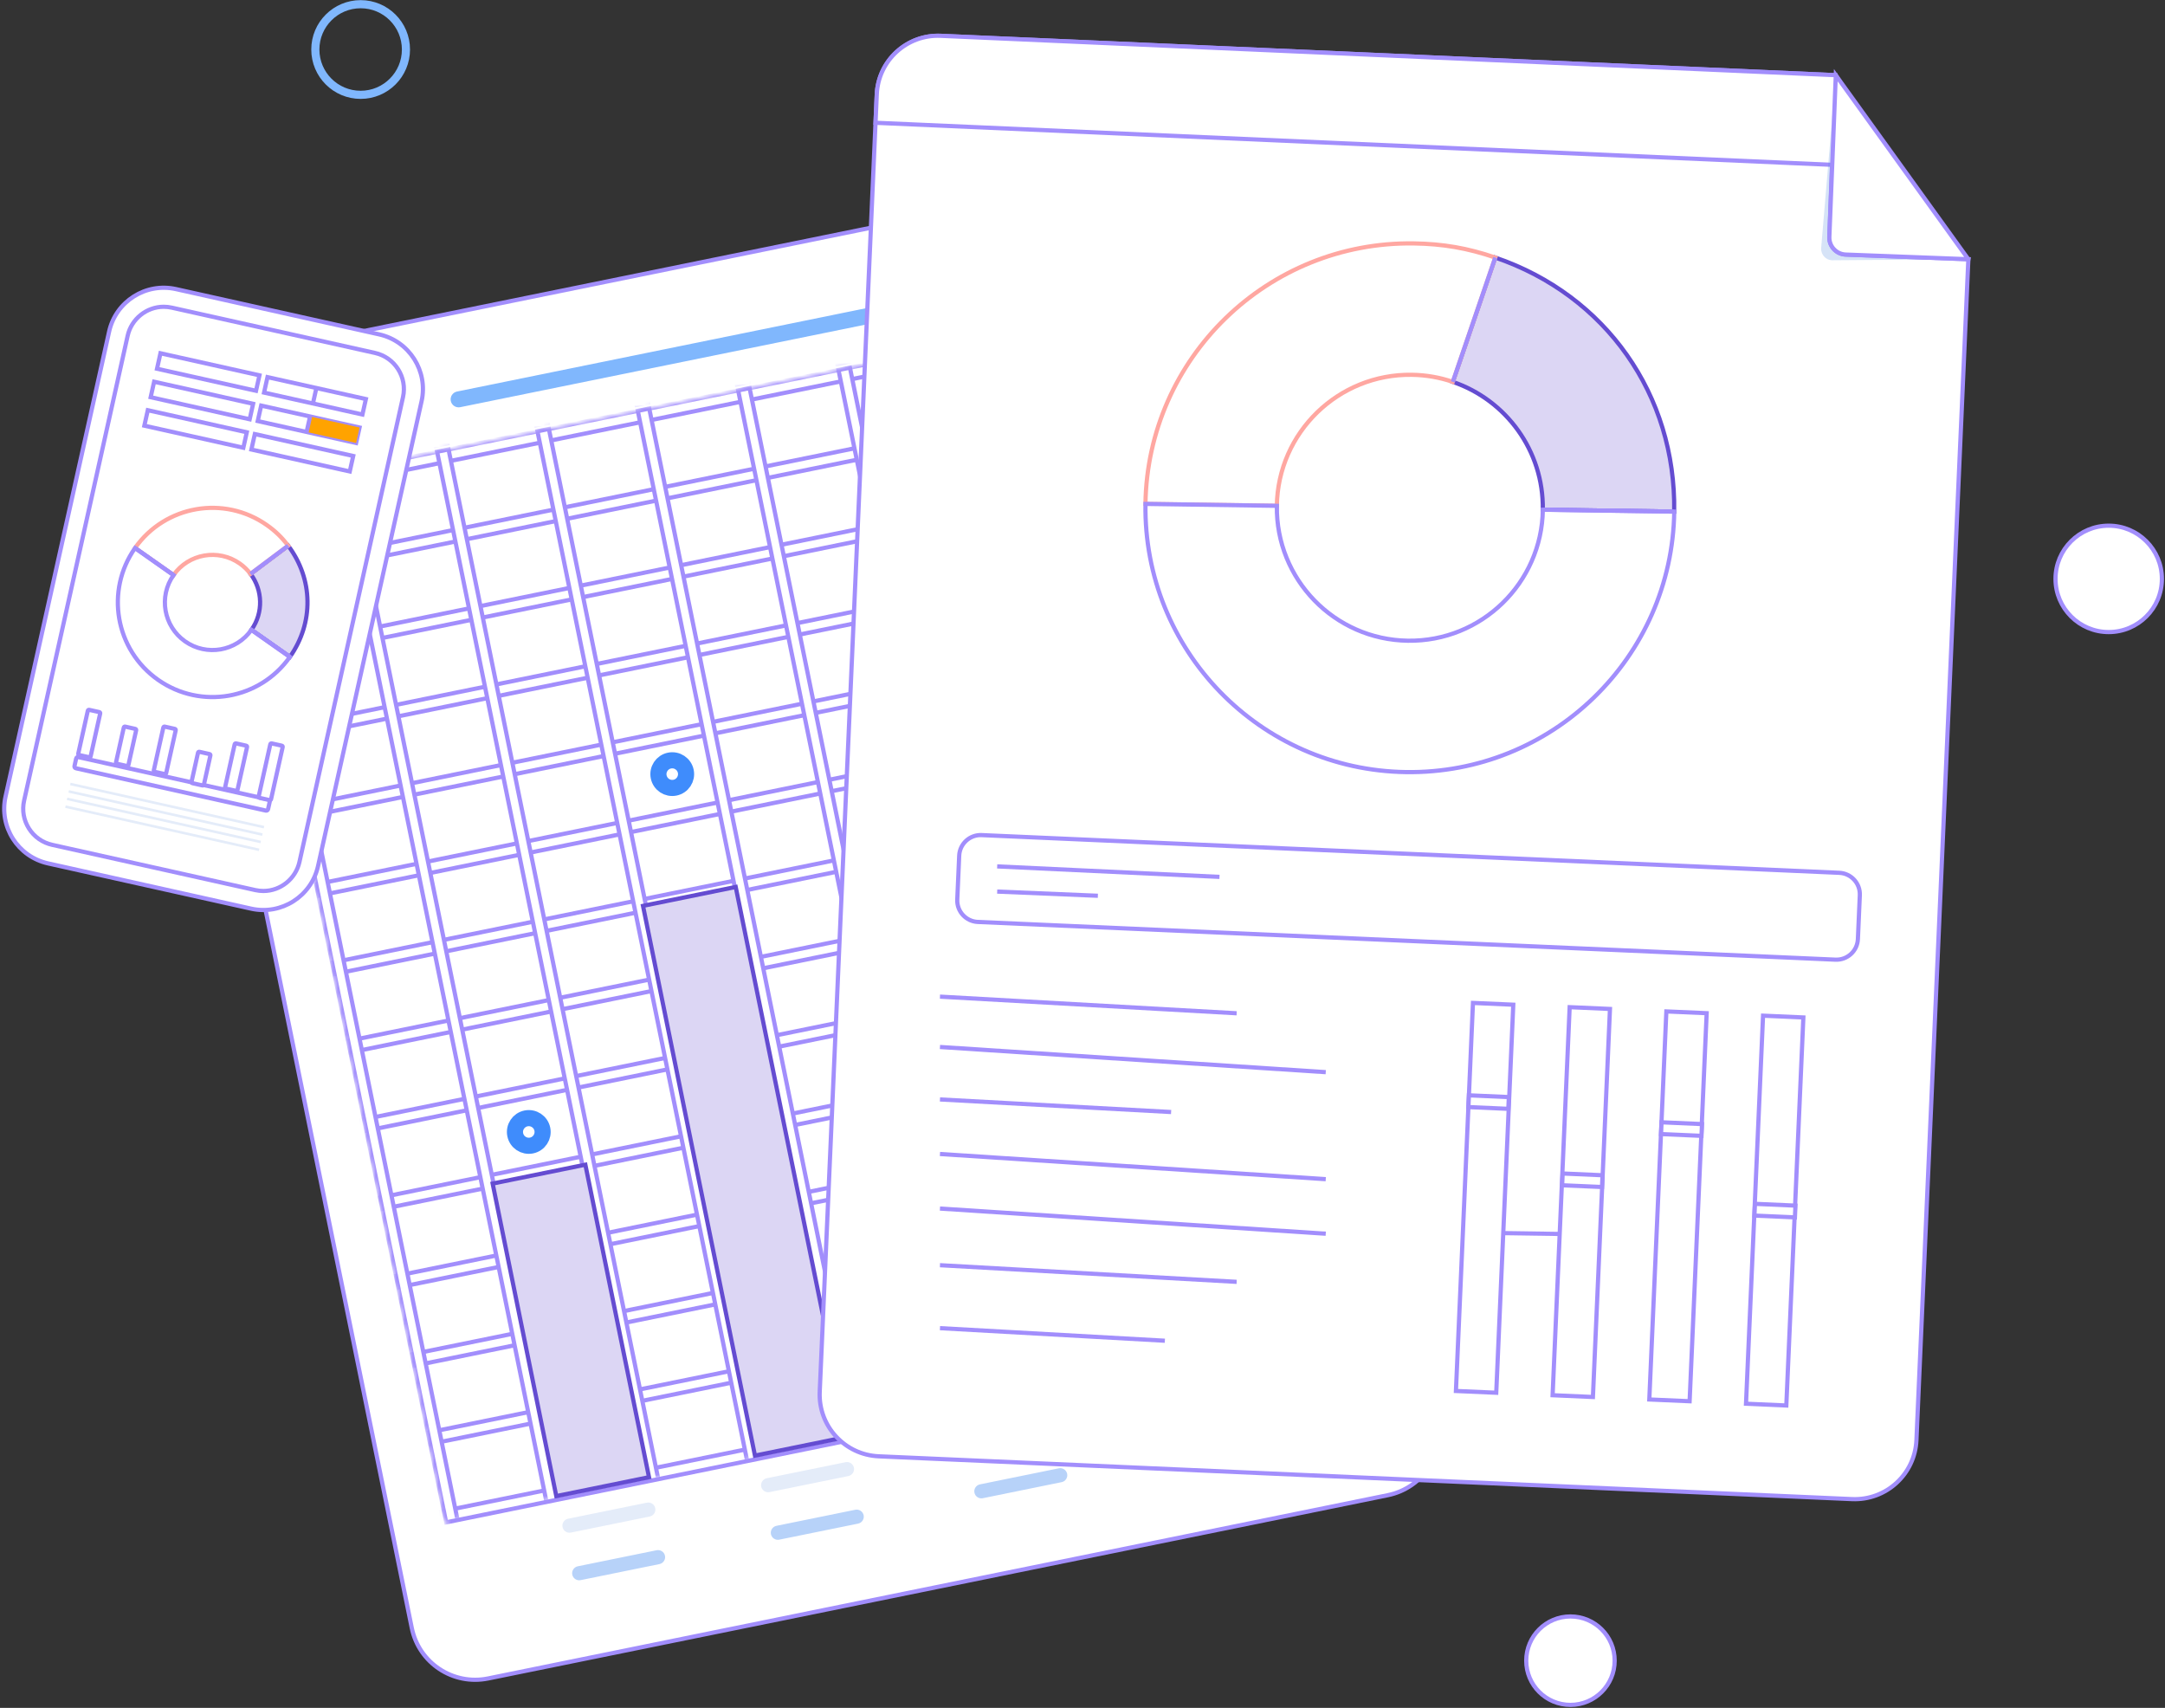<svg xmlns="http://www.w3.org/2000/svg" width="516" height="407" viewBox="0 0 516 407" fill="none"><rect x="0" y="0" width="516" height="407" fill="#333333" stroke="none"/><path d="M330.762 356.308L116.332 399.984C107.987 401.684 99.844 396.297 98.144 387.952L40.321 104.072C38.621 95.727 44.008 87.584 52.354 85.884L266.784 42.207C275.129 40.508 283.272 45.895 284.972 54.24L342.795 338.119C344.495 346.464 339.108 354.608 330.762 356.308Z" fill="white" stroke="#A28EFC"></path><mask id="mask0_1319_1327" style="mask-type:luminance" maskUnits="userSpaceOnUse" x="56" y="72" width="271" height="297"><path d="M275.411 72.769L56.363 117.387L107.436 368.12L326.483 323.501L275.411 72.769Z" fill="white"></path></mask><g mask="url(#mask0_1319_1327)"><path d="M270.529 54.322L52.562 98.721L53.118 101.447L271.084 57.049L270.529 54.322Z" fill="white" stroke="#A28EFC"></path><path d="M274.326 72.99L56.359 117.388L56.915 120.114L274.881 75.716L274.326 72.99Z" fill="white" stroke="#A28EFC"></path><path d="M493.724 28.297L275.758 72.696L276.313 75.422L494.279 31.024L493.724 28.297Z" fill="white" stroke="#A28EFC"></path><path d="M58.732 136.347L-159.234 180.746L-158.679 183.472L59.287 139.074L58.732 136.347Z" fill="white" stroke="#A28EFC"></path><path d="M278.138 91.656L60.172 136.055L60.727 138.781L278.693 94.383L278.138 91.656Z" fill="white" stroke="#A28EFC"></path><path d="M497.533 46.965L279.566 91.363L280.122 94.089L498.088 49.691L497.533 46.965Z" fill="white" stroke="#A28EFC"></path><path d="M62.541 155.014L-155.426 199.413L-154.87 202.139L63.096 157.741L62.541 155.014Z" fill="white" stroke="#A28EFC"></path><path d="M281.935 110.322L63.969 154.721L64.524 157.447L282.49 113.049L281.935 110.322Z" fill="white" stroke="#A28EFC"></path><path d="M501.333 65.632L283.367 110.03L283.923 112.756L501.889 68.358L501.333 65.632Z" fill="white" stroke="#A28EFC"></path><path d="M66.341 173.681L-151.625 218.08L-151.07 220.806L66.897 176.408L66.341 173.681Z" fill="white" stroke="#A28EFC"></path><path d="M285.736 128.989L67.769 173.388L68.325 176.114L286.291 131.716L285.736 128.989Z" fill="white" stroke="#A28EFC"></path><path d="M505.138 84.298L287.172 128.696L287.727 131.422L505.693 87.024L505.138 84.298Z" fill="white" stroke="#A28EFC"></path><path d="M70.142 192.349L-147.824 236.747L-147.269 239.473L70.697 195.075L70.142 192.349Z" fill="white" stroke="#A28EFC"></path><path d="M289.537 147.656L71.57 192.055L72.126 194.781L290.092 150.383L289.537 147.656Z" fill="white" stroke="#A28EFC"></path><path d="M508.939 102.965L290.973 147.364L291.528 150.09L509.494 105.692L508.939 102.965Z" fill="white" stroke="#A28EFC"></path><path d="M73.939 211.015L-144.027 255.414L-143.472 258.14L74.494 213.741L73.939 211.015Z" fill="white" stroke="#A28EFC"></path><path d="M293.337 166.323L75.371 210.722L75.926 213.448L293.893 169.05L293.337 166.323Z" fill="white" stroke="#A28EFC"></path><path d="M512.747 121.632L294.781 166.03L295.337 168.757L513.303 124.358L512.747 121.632Z" fill="white" stroke="#A28EFC"></path><path d="M77.744 229.682L-140.223 274.081L-139.667 276.807L78.299 232.408L77.744 229.682Z" fill="white" stroke="#A28EFC"></path><path d="M297.146 184.99L79.18 229.388L79.735 232.115L297.701 187.716L297.146 184.99Z" fill="white" stroke="#A28EFC"></path><path d="M516.544 140.299L298.578 184.697L299.133 187.423L517.1 143.025L516.544 140.299Z" fill="white" stroke="#A28EFC"></path><path d="M81.544 248.349L-136.422 292.747L-135.867 295.473L82.1 251.075L81.544 248.349Z" fill="white" stroke="#A28EFC"></path><path d="M300.947 203.657L82.981 248.056L83.536 250.782L301.502 206.384L300.947 203.657Z" fill="white" stroke="#A28EFC"></path><path d="M520.349 158.966L302.383 203.364L302.938 206.09L520.904 161.692L520.349 158.966Z" fill="white" stroke="#A28EFC"></path><path d="M85.349 267.015L-132.617 311.414L-132.062 314.14L85.904 269.742L85.349 267.015Z" fill="white" stroke="#A28EFC"></path><path d="M304.751 222.324L86.785 266.723L87.341 269.449L305.307 225.051L304.751 222.324Z" fill="white" stroke="#A28EFC"></path><path d="M524.146 177.632L306.18 222.031L306.735 224.757L524.701 180.359L524.146 177.632Z" fill="white" stroke="#A28EFC"></path><path d="M89.15 285.683L-128.816 330.081L-128.261 332.807L89.705 288.409L89.15 285.683Z" fill="white" stroke="#A28EFC"></path><path d="M308.552 240.991L90.586 285.389L91.141 288.116L309.108 243.717L308.552 240.991Z" fill="white" stroke="#A28EFC"></path><path d="M527.951 196.299L309.984 240.698L310.54 243.424L528.506 199.025L527.951 196.299Z" fill="white" stroke="#A28EFC"></path><path d="M92.951 304.349L-125.016 348.748L-124.46 351.474L93.506 307.075L92.951 304.349Z" fill="white" stroke="#A28EFC"></path><path d="M312.361 259.658L94.394 304.056L94.95 306.783L312.916 262.384L312.361 259.658Z" fill="white" stroke="#A28EFC"></path><path d="M531.755 214.966L313.789 259.364L314.344 262.091L532.311 217.692L531.755 214.966Z" fill="white" stroke="#A28EFC"></path><path d="M96.763 323.016L-121.203 367.415L-120.648 370.141L97.319 325.742L96.763 323.016Z" fill="white" stroke="#A28EFC"></path><path d="M316.154 278.325L98.188 322.723L98.743 325.45L316.709 281.051L316.154 278.325Z" fill="white" stroke="#A28EFC"></path><path d="M535.556 233.633L317.59 278.031L318.145 280.758L536.111 236.359L535.556 233.633Z" fill="white" stroke="#A28EFC"></path><path d="M100.56 341.683L-117.406 386.082L-116.851 388.808L101.115 344.41L100.56 341.683Z" fill="white" stroke="#A28EFC"></path><path d="M319.951 296.991L101.984 341.39L102.54 344.116L320.506 299.718L319.951 296.991Z" fill="white" stroke="#A28EFC"></path><path d="M539.357 252.3L321.391 296.698L321.946 299.424L539.912 255.026L539.357 252.3Z" fill="white" stroke="#A28EFC"></path><path d="M104.361 360.35L-113.605 404.748L-113.05 407.474L104.916 363.076L104.361 360.35Z" fill="white" stroke="#A28EFC"></path><path d="M323.759 315.658L105.793 360.057L106.348 362.783L324.315 318.385L323.759 315.658Z" fill="white" stroke="#A28EFC"></path><path d="M543.165 270.967L325.199 315.365L325.755 318.092L543.721 273.693L543.165 270.967Z" fill="white" stroke="#A28EFC"></path><path d="M327.564 334.325L109.598 378.723L110.153 381.45L328.119 337.051L327.564 334.325Z" fill="white" stroke="#A28EFC"></path></g><mask id="mask1_1319_1327" style="mask-type:luminance" maskUnits="userSpaceOnUse" x="55" y="72" width="270" height="291"><path d="M274.183 73.018L56.363 117.387L106.155 361.828L323.975 317.46L274.183 73.018Z" fill="white" stroke="white"></path></mask><g mask="url(#mask1_1319_1327)"><path d="M58.786 115.401L8.805 -129.972L6.078 -129.417L56.059 115.957L58.786 115.401Z" fill="white" stroke="#A28EFC"></path><path d="M82.7 110.53L32.719 -134.843L29.992 -134.288L79.974 111.085L82.7 110.53Z" fill="white" stroke="#A28EFC"></path><path d="M106.618 105.659L56.637 -139.714L53.91 -139.159L103.891 106.215L106.618 105.659Z" fill="white" stroke="#A28EFC"></path><path d="M130.536 100.788L80.555 -144.585L77.828 -144.03L127.809 101.343L130.536 100.788Z" fill="white" stroke="#A28EFC"></path><path d="M154.454 95.918L104.473 -149.456L101.746 -148.9L151.727 96.473L154.454 95.918Z" fill="white" stroke="#A28EFC"></path><path d="M178.364 91.046L128.383 -154.327L125.656 -153.772L175.638 91.602L178.364 91.046Z" fill="white" stroke="#A28EFC"></path><path d="M202.286 86.175L152.305 -159.198L149.578 -158.643L199.559 86.731L202.286 86.175Z" fill="white" stroke="#A28EFC"></path><path d="M226.2 81.305L176.219 -164.069L173.492 -163.514L223.474 81.86L226.2 81.305Z" fill="white" stroke="#A28EFC"></path><path d="M250.122 76.433L200.141 -168.94L197.414 -168.385L247.395 76.989L250.122 76.433Z" fill="white" stroke="#A28EFC"></path><path d="M85.137 367.079L35.156 121.706L32.43 122.261L82.411 367.634L85.137 367.079Z" fill="white" stroke="#A28EFC"></path><path d="M109.051 362.208L59.07 116.835L56.344 117.39L106.325 362.763L109.051 362.208Z" fill="white" stroke="#A28EFC"></path><path d="M132.973 357.337L82.992 111.964L80.266 112.519L130.247 357.892L132.973 357.337Z" fill="white" stroke="#A28EFC"></path><path d="M156.887 352.466L106.906 107.093L104.18 107.648L154.161 353.022L156.887 352.466Z" fill="white" stroke="#A28EFC"></path><path d="M180.805 347.595L130.824 102.221L128.098 102.777L178.079 348.15L180.805 347.595Z" fill="white" stroke="#A28EFC"></path><path d="M204.719 342.724L154.738 97.35L152.012 97.906L201.993 343.279L204.719 342.724Z" fill="white" stroke="#A28EFC"></path><path d="M228.637 337.853L178.656 92.48L175.93 93.035L225.911 338.408L228.637 337.853Z" fill="white" stroke="#A28EFC"></path><path d="M252.551 332.982L202.57 87.609L199.844 88.164L249.825 333.537L252.551 332.982Z" fill="white" stroke="#A28EFC"></path><path d="M276.473 328.111L226.492 82.738L223.766 83.293L273.747 328.667L276.473 328.111Z" fill="white" stroke="#A28EFC"></path><path d="M300.376 323.24L250.395 77.867L247.668 78.422L297.649 323.796L300.376 323.24Z" fill="white" stroke="#A28EFC"></path><path d="M324.298 318.369L274.316 72.996L271.59 73.551L321.571 318.925L324.298 318.369Z" fill="white" stroke="#A28EFC"></path><path d="M348.219 313.499L298.238 68.125L295.512 68.681L345.493 314.054L348.219 313.499Z" fill="white" stroke="#A28EFC"></path><path d="M183.239 604.144L133.258 358.771L130.531 359.326L180.513 604.699L183.239 604.144Z" fill="white" stroke="#A28EFC"></path><path d="M207.157 599.273L157.176 353.9L154.449 354.455L204.431 599.828L207.157 599.273Z" fill="white" stroke="#A28EFC"></path><path d="M231.071 594.401L181.09 349.028L178.364 349.583L228.345 594.957L231.071 594.401Z" fill="white" stroke="#A28EFC"></path><path d="M254.993 589.531L205.012 344.157L202.285 344.713L252.266 590.086L254.993 589.531Z" fill="white" stroke="#A28EFC"></path><path d="M278.907 584.66L228.926 339.287L226.199 339.842L276.181 585.216L278.907 584.66Z" fill="white" stroke="#A28EFC"></path><path d="M302.825 579.789L252.844 334.415L250.117 334.971L300.098 580.344L302.825 579.789Z" fill="white" stroke="#A28EFC"></path><path d="M326.739 574.918L276.758 329.545L274.031 330.1L324.013 575.473L326.739 574.918Z" fill="white" stroke="#A28EFC"></path><path d="M350.661 570.047L300.68 324.673L297.953 325.229L347.934 570.602L350.661 570.047Z" fill="white" stroke="#A28EFC"></path><path d="M374.571 565.176L324.59 319.803L321.863 320.358L371.845 565.731L374.571 565.176Z" fill="white" stroke="#A28EFC"></path></g><path d="M154.857 361.388L136.059 365.217C135.152 365.402 134.258 364.81 134.073 363.903C133.888 362.995 134.479 362.102 135.387 361.916L154.184 358.088C155.092 357.903 155.986 358.494 156.171 359.402C156.355 360.309 155.764 361.203 154.857 361.388Z" fill="#E4ECF9"></path><path d="M202.208 351.743L183.411 355.572C182.503 355.757 181.609 355.165 181.424 354.258C181.24 353.35 181.831 352.457 182.738 352.271L201.536 348.443C202.443 348.258 203.337 348.849 203.522 349.757C203.707 350.664 203.115 351.558 202.208 351.743Z" fill="#E4ECF9"></path><path d="M250.712 341.864L231.915 345.693C231.007 345.878 230.113 345.287 229.928 344.379C229.744 343.472 230.335 342.578 231.242 342.393L250.04 338.564C250.947 338.379 251.841 338.971 252.026 339.878C252.211 340.786 251.619 341.68 250.712 341.864Z" fill="#E4ECF9"></path><path d="M298.204 332.19L279.407 336.019C278.499 336.204 277.605 335.612 277.421 334.705C277.236 333.797 277.827 332.903 278.735 332.718L297.532 328.89C298.439 328.705 299.333 329.296 299.518 330.204C299.703 331.111 299.112 332.005 298.204 332.19Z" fill="#E4ECF9"></path><path d="M157.177 372.724L138.379 376.552C137.472 376.737 136.578 376.146 136.393 375.238C136.208 374.331 136.8 373.437 137.707 373.252L156.504 369.423C157.412 369.239 158.306 369.83 158.491 370.737C158.675 371.645 158.084 372.539 157.177 372.724Z" fill="#B7D2F9"></path><path d="M204.525 363.079L185.727 366.907C184.82 367.092 183.926 366.501 183.741 365.593C183.556 364.686 184.147 363.792 185.055 363.607L203.852 359.778C204.76 359.593 205.654 360.185 205.839 361.092C206.023 362 205.432 362.894 204.525 363.079Z" fill="#B7D2F9"></path><path d="M253.028 353.2L234.231 357.029C233.324 357.213 232.43 356.622 232.245 355.715C232.06 354.807 232.651 353.913 233.559 353.728L252.356 349.9C253.264 349.715 254.158 350.306 254.342 351.214C254.527 352.121 253.936 353.015 253.028 353.2Z" fill="#B7D2F9"></path><path d="M300.521 343.526L281.723 347.355C280.816 347.539 279.922 346.948 279.737 346.041C279.552 345.133 280.143 344.239 281.051 344.054L299.848 340.225C300.756 340.041 301.65 340.632 301.835 341.539C302.019 342.447 301.428 343.341 300.521 343.526Z" fill="#B7D2F9"></path><path d="M139.512 277.547L117.414 282.048L132.584 356.521L154.682 352.02L139.512 277.547Z" fill="#DCD6F4" stroke="#644CD1"></path><path d="M175.348 211.365L153.25 215.866L179.936 346.876L202.034 342.374L175.348 211.365Z" fill="#DCD6F4" stroke="#644CD1"></path><path d="M231.368 238.364L209.27 242.865L228.444 336.996L250.542 332.495L231.368 238.364Z" fill="#52D1BD"></path><path d="M263.778 154.646L241.68 159.147L275.936 327.321L298.034 322.82L263.778 154.646Z" fill="#80B7FD"></path><path d="M129.258 269.09C129.622 270.873 128.471 272.613 126.687 272.976C124.904 273.34 123.164 272.189 122.801 270.405C122.438 268.622 123.589 266.882 125.372 266.519C127.155 266.156 128.895 267.307 129.258 269.09Z" fill="white" stroke="#3F8CFC" stroke-width="3.841" stroke-miterlimit="10"></path><path d="M163.45 183.818C163.813 185.601 162.662 187.341 160.879 187.704C159.096 188.068 157.356 186.917 156.993 185.134C156.63 183.35 157.78 181.611 159.564 181.247C161.347 180.884 163.087 182.035 163.45 183.818Z" fill="white" stroke="#3F8CFC" stroke-width="3.841" stroke-miterlimit="10"></path><path d="M217.247 210.968C217.61 212.751 216.459 214.491 214.676 214.854C212.893 215.217 211.153 214.066 210.79 212.283C210.426 210.5 211.577 208.76 213.361 208.397C215.143 208.034 216.884 209.185 217.247 210.968Z" fill="white" stroke="#3F8CFC" stroke-width="3.841" stroke-miterlimit="10"></path><path d="M249.481 124.152C249.844 125.935 248.693 127.675 246.91 128.038C245.127 128.401 243.387 127.25 243.024 125.467C242.661 123.684 243.812 121.944 245.595 121.581C247.378 121.218 249.118 122.369 249.481 124.152Z" fill="white" stroke="#3F8CFC" stroke-width="3.841" stroke-miterlimit="10"></path><path d="M218.452 74.879L109.686 97.034C108.656 97.243 107.651 96.579 107.441 95.548C107.231 94.518 107.896 93.513 108.926 93.303L217.692 71.149C218.722 70.939 219.728 71.604 219.937 72.634C220.147 73.664 219.482 74.67 218.452 74.879Z" fill="#80B7FD"></path><path d="M59.864 216.536L11.448 205.749C4.253 204.146 -0.281 197.013 1.322 189.817L26.008 79.02C27.611 71.825 34.744 67.291 41.939 68.894L90.355 79.681C97.551 81.284 102.085 88.417 100.481 95.613L75.796 206.41C74.193 213.605 67.06 218.139 59.864 216.536Z" fill="white" stroke="#A28EFC"></path><path d="M62.774 212.325C62.131 212.325 61.482 212.253 60.845 212.111L12.429 201.325C10.131 200.812 8.169 199.436 6.906 197.449C5.643 195.462 5.229 193.101 5.741 190.803L30.427 80.006C31.318 76.007 34.931 73.105 39.019 73.105C39.663 73.105 40.312 73.177 40.949 73.318L89.364 84.105C94.109 85.162 97.109 89.882 96.052 94.627L71.367 205.424C70.476 209.423 66.862 212.325 62.774 212.325Z" fill="white" stroke="#A28EFC"></path><path d="M69.095 156.541L59.926 150.094C62.827 145.972 62.595 140.586 59.723 136.763L68.687 130.041C74.668 138.011 74.828 148.395 69.095 156.541Z" fill="#DCD6F4" stroke="#644CD1"></path><path d="M41.349 137.043L32.18 130.595C39.346 120.412 53.415 117.967 63.603 125.131C65.641 126.564 67.174 128.05 68.669 130.042L59.705 136.764C59.009 135.835 58.156 134.998 57.155 134.295C52.03 130.69 44.953 131.921 41.349 137.043Z" fill="white" stroke="#FFA7A1"></path><path d="M37.667 162.005C27.478 154.841 25.028 140.777 32.194 130.594L41.362 137.042C37.758 142.164 38.99 149.238 44.115 152.842C49.24 156.446 56.317 155.215 59.922 150.093L69.091 156.541C61.925 166.724 47.856 169.171 37.667 162.005Z" fill="white" stroke="#A28EFC"></path><path d="M59.715 136.763L68.68 130.041" stroke="#A28EFC"></path><path d="M41.349 137.042L32.18 130.594" stroke="#A28EFC"></path><path d="M59.91 150.094L69.079 156.541" stroke="#A28EFC"></path><path d="M61.84 89.443L38.244 84.185L37.423 87.872L61.019 93.13L61.84 89.443Z" fill="white" stroke="#A28EFC"></path><path d="M87.205 95.095L63.756 89.87L62.934 93.557L86.383 98.782L87.205 95.095Z" fill="white" stroke="#A28EFC"></path><path d="M60.329 96.227L36.732 90.969L35.911 94.656L59.507 99.914L60.329 96.227Z" fill="white" stroke="#A28EFC"></path><path d="M85.697 101.879L62.248 96.654L61.426 100.341L84.876 105.566L85.697 101.879Z" fill="white" stroke="#A28EFC"></path><path d="M58.821 103.011L35.225 97.753L34.403 101.44L57.999 106.698L58.821 103.011Z" fill="white" stroke="#A28EFC"></path><path d="M62.989 196.82L16.828 186.534L16.697 187.124L62.857 197.41L62.989 196.82Z" fill="#E4ECF9"></path><path d="M61.821 202.216L15.66 191.93L15.529 192.52L61.689 202.806L61.821 202.216Z" fill="#E4ECF9"></path><path d="M62.602 198.59L16.441 188.304L16.31 188.894L62.47 199.18L62.602 198.59Z" fill="#E4ECF9"></path><path d="M62.211 200.359L16.051 190.074L15.919 190.664L62.08 200.95L62.211 200.359Z" fill="#E4ECF9"></path><path d="M84.185 108.663L60.736 103.438L59.915 107.125L83.364 112.35L84.185 108.663Z" fill="white" stroke="#A28EFC"></path><path d="M85.692 101.879L74.041 99.283L73.219 102.97L84.87 105.566L85.692 101.879Z" fill="#FFA300"></path><path d="M75.407 92.45L74.586 96.137" stroke="#A28EFC"></path><path d="M73.903 99.235L73.082 102.921" stroke="#A28EFC"></path><path d="M63.36 193.165L18.089 183.079C17.85 183.026 17.7 182.789 17.753 182.55L18.151 180.761C18.205 180.522 18.442 180.371 18.68 180.424L63.952 190.511C64.191 190.564 64.341 190.801 64.288 191.04L63.889 192.829C63.836 193.068 63.599 193.218 63.36 193.165Z" fill="white" stroke="#A28EFC"></path><path d="M64.277 190.674L61.856 190.135C61.71 190.102 61.618 189.958 61.651 189.812L64.425 177.362C64.458 177.216 64.602 177.125 64.748 177.157L67.169 177.697C67.315 177.729 67.407 177.874 67.374 178.02L64.6 190.469C64.568 190.615 64.423 190.706 64.277 190.674Z" fill="white" stroke="#A28EFC"></path><path d="M56.277 188.462L53.856 187.923C53.71 187.89 53.618 187.745 53.651 187.599L55.932 177.362C55.965 177.216 56.109 177.125 56.255 177.157L58.676 177.697C58.822 177.729 58.914 177.874 58.881 178.02L56.6 188.257C56.568 188.403 56.423 188.495 56.277 188.462Z" fill="white" stroke="#A28EFC"></path><path d="M39.277 184.462L36.856 183.923C36.71 183.89 36.618 183.745 36.651 183.599L38.932 173.362C38.965 173.216 39.109 173.125 39.255 173.157L41.676 173.697C41.822 173.729 41.914 173.874 41.881 174.02L39.6 184.257C39.568 184.403 39.423 184.495 39.277 184.462Z" fill="white" stroke="#A28EFC"></path><path d="M21.277 180.462L18.857 179.923C18.711 179.89 18.619 179.745 18.651 179.599L20.932 169.362C20.964 169.216 21.109 169.125 21.255 169.157L23.676 169.697C23.822 169.729 23.914 169.874 23.881 170.02L21.6 180.257C21.568 180.402 21.424 180.494 21.277 180.462Z" fill="white" stroke="#A28EFC"></path><path d="M30.277 182.545L27.857 182.005C27.711 181.973 27.619 181.828 27.651 181.682L29.505 173.362C29.537 173.216 29.682 173.125 29.828 173.157L32.249 173.697C32.395 173.729 32.487 173.874 32.454 174.02L30.6 182.34C30.568 182.486 30.424 182.577 30.277 182.545Z" fill="white" stroke="#A28EFC"></path><path d="M48.277 187.173L45.856 186.634C45.71 186.601 45.618 186.456 45.651 186.31L47.199 179.362C47.231 179.216 47.376 179.125 47.522 179.157L49.943 179.697C50.089 179.729 50.181 179.874 50.148 180.02L48.6 186.968C48.568 187.113 48.423 187.205 48.277 187.173Z" fill="white" stroke="#A28EFC"></path><g opacity="0.2"><g opacity="0.24"><path d="M430.563 21.273L427.077 62.512C427.01 64.032 428.161 65.318 429.648 65.383L462.163 65.14L430.563 21.273Z" fill="#799FEB"></path></g><path d="M432.937 64.022L462.161 65.13L462.16 65.14L430.56 21.273L429.026 59.805C428.941 62.049 430.692 63.937 432.937 64.022Z" fill="#799FEB"></path><path d="M227.973 105.662L219.961 105.31L216.572 182.421L224.584 182.773L227.973 105.662Z" fill="#799FEB"></path><mask id="mask2_1319_1327" style="mask-type:luminance" maskUnits="userSpaceOnUse" x="216" y="105" width="12" height="78"><path d="M227.977 105.662L219.965 105.31L216.576 182.422L224.588 182.774L227.977 105.662Z" fill="white"></path></mask><g mask="url(#mask2_1319_1327)"><path d="M228.838 124.095L216.82 123.567L216.718 125.904L228.735 126.432L228.838 124.095Z" fill="#799FEB"></path></g><path d="M247.188 106.506L239.176 106.154L235.787 183.266L243.799 183.618L247.188 106.506Z" fill="#799FEB"></path><mask id="mask3_1319_1327" style="mask-type:luminance" maskUnits="userSpaceOnUse" x="235" y="106" width="13" height="78"><path d="M247.188 106.506L239.176 106.154L235.787 183.265L243.799 183.618L247.188 106.506Z" fill="white"></path></mask><g mask="url(#mask3_1319_1327)"><path d="M247.881 139.648L235.863 139.12L235.761 141.457L247.778 141.985L247.881 139.648Z" fill="#799FEB"></path></g><path d="M266.406 107.35L258.395 106.998L255.006 184.11L263.018 184.462L266.406 107.35Z" fill="#799FEB"></path><path d="M267.384 129.468L255.367 128.94L255.265 131.277L267.282 131.805L267.384 129.468Z" fill="#799FEB"></path><path d="M285.625 108.197L277.613 107.845L274.225 184.956L282.236 185.309L285.625 108.197Z" fill="#799FEB"></path><mask id="mask4_1319_1327" style="mask-type:luminance" maskUnits="userSpaceOnUse" x="274" y="107" width="12" height="79"><path d="M285.629 108.197L277.617 107.845L274.229 184.957L282.24 185.309L285.629 108.197Z" fill="white"></path></mask><g mask="url(#mask4_1319_1327)"><path d="M285.99 145.671L273.973 145.143L273.87 147.479L285.888 148.007L285.99 145.671Z" fill="#799FEB"></path></g><path d="M296.822 108.719L293.434 185.83L301.445 186.182L304.834 109.071L296.822 108.719Z" fill="#799FEB"></path><mask id="mask5_1319_1327" style="mask-type:luminance" maskUnits="userSpaceOnUse" x="293" y="108" width="12" height="79"><path d="M296.826 108.718L293.438 185.83L301.449 186.182L304.838 109.07L296.826 108.718Z" fill="white"></path></mask><g mask="url(#mask5_1319_1327)"><path d="M304.33 164.203L292.312 163.675L292.21 166.012L304.227 166.54L304.33 164.203Z" fill="#799FEB"></path></g><path d="M324.063 109.886L316.051 109.533L312.662 186.645L320.674 186.997L324.063 109.886Z" fill="#799FEB"></path><mask id="mask6_1319_1327" style="mask-type:luminance" maskUnits="userSpaceOnUse" x="312" y="109" width="13" height="78"><path d="M324.055 109.885L316.043 109.533L312.654 186.645L320.666 186.997L324.055 109.885Z" fill="white"></path></mask><g mask="url(#mask6_1319_1327)"><path d="M324.814 139.35L312.797 138.822L312.694 141.159L324.712 141.687L324.814 139.35Z" fill="#799FEB"></path></g><path d="M343.281 110.73L335.27 110.378L331.881 187.49L339.893 187.842L343.281 110.73Z" fill="#799FEB"></path><mask id="mask7_1319_1327" style="mask-type:luminance" maskUnits="userSpaceOnUse" x="331" y="110" width="13" height="78"><path d="M343.277 110.73L335.266 110.378L331.877 187.489L339.889 187.841L343.277 110.73Z" fill="white"></path></mask><g mask="url(#mask7_1319_1327)"><path d="M343.334 151.871L331.316 151.343L331.214 153.679L343.231 154.207L343.334 151.871Z" fill="#799FEB"></path></g><path d="M362.496 111.573L354.484 111.221L351.096 188.333L359.108 188.685L362.496 111.573Z" fill="#799FEB"></path><mask id="mask8_1319_1327" style="mask-type:luminance" maskUnits="userSpaceOnUse" x="351" y="111" width="12" height="78"><path d="M362.492 111.573L354.48 111.221L351.092 188.333L359.104 188.685L362.492 111.573Z" fill="white"></path></mask><g mask="url(#mask8_1319_1327)"><path d="M363.264 139.703L351.246 139.175L351.143 141.512L363.161 142.04L363.264 139.703Z" fill="#799FEB"></path></g><path d="M434.479 114.736L379.121 112.304L378.974 115.642L434.332 118.075L434.479 114.736Z" fill="#799FEB"></path><path d="M434.186 123.085L378.828 120.653L378.681 123.991L434.039 126.423L434.186 123.085Z" fill="#799FEB"></path><path d="M428.193 133.19L378.371 131.001L378.224 134.339L428.046 136.528L428.193 133.19Z" fill="#799FEB"></path><path d="M399.612 142.303L377.914 141.349L377.767 144.687L399.466 145.641L399.612 142.303Z" fill="#799FEB"></path><path d="M414.66 188.116L375.938 186.415L375.791 189.753L414.514 191.454L414.66 188.116Z" fill="#799FEB"></path><path d="M430.485 91.843L226.078 82.855C223.249 82.731 221.057 80.336 221.181 77.507L221.641 67.055C221.765 64.226 224.159 62.033 226.988 62.157L431.395 71.145C434.224 71.27 436.417 73.664 436.292 76.493L435.833 86.946C435.709 89.775 433.315 91.967 430.485 91.843Z" fill="#799FEB"></path><path d="M256.045 71.823L226.687 70.532C225.923 70.499 225.331 69.852 225.365 69.088L225.406 68.157C225.439 67.393 226.086 66.801 226.85 66.834L256.208 68.125C256.972 68.159 257.564 68.805 257.53 69.569L257.489 70.501C257.456 71.264 256.809 71.856 256.045 71.823Z" fill="#799FEB"></path><path d="M240.742 77.479L226.406 76.849C225.642 76.815 225.05 76.169 225.083 75.405L225.124 74.473C225.158 73.709 225.805 73.117 226.568 73.151L240.904 73.781C241.668 73.815 242.26 74.461 242.226 75.225L242.186 76.157C242.152 76.921 241.506 77.513 240.742 77.479Z" fill="#799FEB"></path><path d="M428.311 216.172L217.331 206.895C216.317 206.851 215.531 205.992 215.576 204.979C215.621 203.965 216.479 203.179 217.493 203.223L428.473 212.5C429.487 212.545 430.273 213.403 430.228 214.417C430.184 215.431 429.326 216.217 428.311 216.172Z" fill="#799FEB"></path><path d="M425.971 281.957L404.412 281.643C404.556 271.948 398.353 263.639 389.645 260.674L396.611 240.277C414.752 246.464 426.257 262.797 425.971 281.957Z" fill="#799FEB"></path><path d="M360.763 281.007L339.203 280.692C339.561 256.741 359.274 237.61 383.231 237.96C388.023 238.03 392.069 238.731 396.604 240.277L389.637 260.674C387.525 259.951 385.263 259.546 382.909 259.512C370.858 259.336 360.943 268.96 360.763 281.007Z" fill="#799FEB"></path><path d="M381.941 324.69C357.984 324.341 338.85 304.641 339.208 280.692L360.768 281.006C360.588 293.053 370.212 302.962 382.263 303.138C394.314 303.313 404.23 293.69 404.409 281.643L425.969 281.957C425.611 305.906 405.9 325.04 381.941 324.69Z" fill="#799FEB"></path><path d="M308.042 233.139L215.789 229.085L215.642 232.423L307.896 236.477L308.042 233.139Z" fill="#799FEB"></path><path d="M307.753 242.491L215.5 238.437L215.353 241.775L307.607 245.829L307.753 242.491Z" fill="#799FEB"></path><path d="M307.339 251.838L215.086 247.784L214.939 251.123L307.193 255.177L307.339 251.838Z" fill="#799FEB"></path><path d="M306.492 268.524L214.238 264.47L214.092 267.808L306.345 271.862L306.492 268.524Z" fill="#799FEB"></path><path d="M306.199 277.876L213.945 273.822L213.799 277.16L306.052 281.214L306.199 277.876Z" fill="#799FEB"></path><path d="M305.785 287.222L213.531 283.168L213.385 286.507L305.638 290.561L305.785 287.222Z" fill="#799FEB"></path><path d="M304.847 305.911L212.594 301.857L212.447 305.195L304.7 309.249L304.847 305.911Z" fill="#799FEB"></path><path d="M304.55 315.263L212.297 311.209L212.15 314.548L304.404 318.602L304.55 315.263Z" fill="#799FEB"></path><path d="M304.144 324.61L211.891 320.556L211.744 323.894L303.997 327.948L304.144 324.61Z" fill="#799FEB"></path></g><path d="M439.908 60.665C437.664 60.58 435.913 58.692 435.997 56.447L437.449 17.912L224.314 8.54C216.192 8.183 209.318 14.477 208.961 22.6L195.37 331.689C195.013 339.811 201.308 346.685 209.43 347.042L441.405 357.242C449.527 357.599 456.401 351.305 456.758 343.182L469.132 61.773L439.908 60.665Z" fill="white" stroke="#A28EFC"></path><path d="M437.41 17.909L224.173 8.533C216.131 8.179 209.325 14.412 208.971 22.454L208.672 29.258L451.032 39.914L437.535 17.915" fill="white"></path><path d="M437.41 17.909L224.173 8.533C216.131 8.179 209.325 14.412 208.971 22.454L208.672 29.258L451.032 39.914L437.535 17.915" stroke="#A28EFC"></path><g opacity="0.24"><path d="M437.531 17.915L434.046 59.155C433.979 60.675 435.13 61.96 436.616 62.026L469.132 61.783L437.531 17.915Z" fill="#528BDD"></path></g><path d="M439.914 60.665L469.138 61.773L469.137 61.782L437.537 17.915L436.003 56.447C435.918 58.692 437.669 60.58 439.914 60.665Z" fill="white" stroke="#A28EFC"></path><path d="M437.458 228.69L233.05 219.702C230.221 219.578 228.029 217.184 228.153 214.355L228.613 203.902C228.738 201.073 231.132 198.88 233.961 199.005L438.368 207.993C441.197 208.117 443.39 210.512 443.265 213.34L442.805 223.793C442.681 226.622 440.287 228.815 437.458 228.69Z" fill="white" stroke="#A28EFC"></path><path d="M237.664 206.465L290.645 208.965" stroke="#A28EFC"></path><line x1="237.665" y1="212.465" x2="261.665" y2="213.465" stroke="#A28EFC"></line><path d="M371.563 294.052L350.004 293.738" stroke="#A28EFC"></path><path d="M399.026 121.919L367.709 121.462C367.919 107.38 358.908 95.31 346.258 91.003L356.378 61.373C382.73 70.361 399.442 94.086 399.026 121.919Z" fill="#DCD6F4" stroke="#644CD1"></path><path d="M304.318 120.537L273 120.081C273.52 85.289 302.155 57.499 336.955 58.007C343.916 58.108 349.794 59.127 356.381 61.373L346.261 91.003C343.192 89.952 339.906 89.364 336.487 89.314C318.982 89.058 304.579 103.038 304.318 120.537Z" fill="white" stroke="#FFA7A1"></path><path d="M335.081 183.993C300.281 183.486 272.488 154.869 273.007 120.081L304.325 120.538C304.064 138.038 318.043 152.431 335.549 152.686C353.055 152.941 367.458 138.962 367.719 121.463L399.037 121.919C398.517 156.708 369.885 184.501 335.081 183.993Z" fill="white" stroke="#A28EFC"></path><path d="M346.258 91.003L356.378 61.373" stroke="#A28EFC"></path><path d="M367.711 121.462L399.028 121.919" stroke="#A28EFC"></path><path d="M374.296 406.281C380.116 406.281 384.833 401.563 384.833 395.743C384.833 389.923 380.116 385.205 374.296 385.205C368.476 385.205 363.758 389.923 363.758 395.743C363.758 401.563 368.476 406.281 374.296 406.281Z" fill="white" stroke="#A28EFC"></path><path d="M502.582 150.624C509.583 150.624 515.258 144.948 515.258 137.948C515.258 130.947 509.583 125.272 502.582 125.272C495.581 125.272 489.906 130.947 489.906 137.948C489.906 144.948 495.581 150.624 502.582 150.624Z" fill="white" stroke="#A28EFC"></path><path d="M85.955 22.598C91.919 22.598 96.754 17.763 96.754 11.799C96.754 5.835 91.919 1 85.955 1C79.991 1 75.156 5.835 75.156 11.799C75.156 17.763 79.991 22.598 85.955 22.598Z" stroke="#80B7FD" stroke-width="1.938" stroke-miterlimit="10"></path><line y1="-0.5" x2="70.854" y2="-0.5" transform="matrix(0.998 0.056 -0.031 1 224.012 238)" stroke="#A28EFC"></line><line y1="-0.5" x2="70.854" y2="-0.5" transform="matrix(0.998 0.056 -0.031 1 224.012 302)" stroke="#A28EFC"></line><path d="M224.03 316.501L277.628 319.5" stroke="#A28EFC"></path><path d="M224.027 249.5L315.976 255.5" stroke="#A28EFC"></path><path d="M224.027 288L315.976 294" stroke="#A28EFC"></path><path d="M224.027 275L315.976 281" stroke="#A28EFC"></path><path d="M224.028 262L279.117 265" stroke="#A28EFC"></path><path d="M360.672 239.422L351.064 239L347.001 331.473L356.609 331.895L360.672 239.422Z" fill="white" stroke="#A28EFC"></path><path d="M359.614 261.436L350.096 261.018L349.973 263.82L359.491 264.238L359.614 261.436Z" fill="white" stroke="#A28EFC"></path><path d="M383.715 240.435L374.107 240.012L370.044 332.485L379.652 332.908L383.715 240.435Z" fill="white" stroke="#A28EFC"></path><path d="M381.943 280.066L372.439 279.648L372.316 282.451L381.82 282.868L381.943 280.066Z" fill="white" stroke="#A28EFC"></path><path d="M406.762 241.447L397.154 241.025L393.091 333.498L402.698 333.92L406.762 241.447Z" fill="white" stroke="#A28EFC"></path><path d="M405.652 267.872L396.008 267.448L395.885 270.251L405.529 270.675L405.652 267.872Z" fill="white" stroke="#A28EFC"></path><path d="M429.809 242.461L420.201 242.038L416.138 334.511L425.745 334.933L429.809 242.461Z" fill="white" stroke="#A28EFC"></path><path d="M427.919 287.301L418.271 286.877L418.148 289.679L427.796 290.103L427.919 287.301Z" fill="white" stroke="#A28EFC"></path></svg>